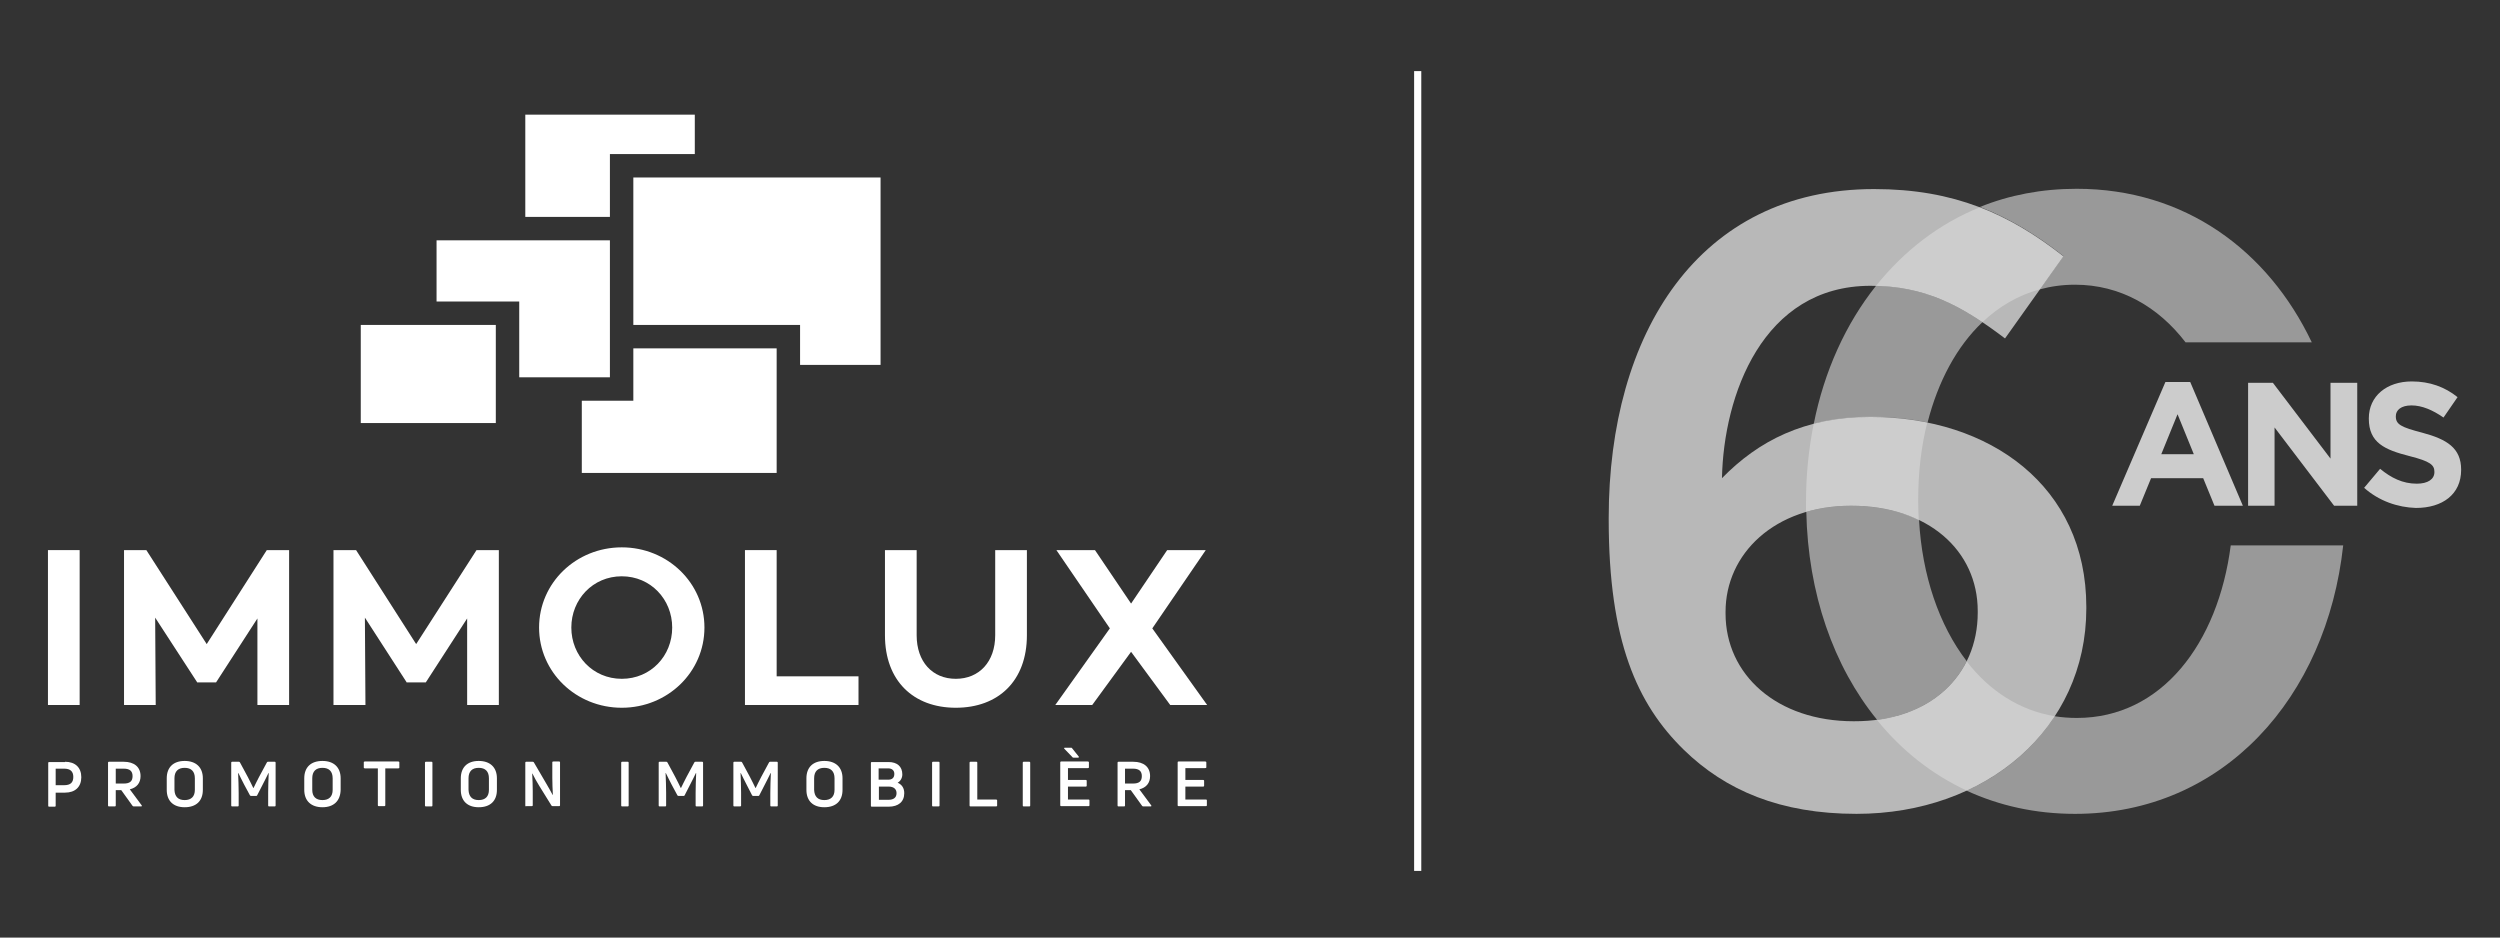 <?xml version="1.0" encoding="UTF-8"?> <svg xmlns="http://www.w3.org/2000/svg" xmlns:xlink="http://www.w3.org/1999/xlink" version="1.1" id="Calque_1" x="0px" y="0px" viewBox="0 0 907.1 340.2" style="enable-background:new 0 0 907.1 340.2;" xml:space="preserve"><rect x="0" y="0" width="907.1" height="340.2" fill="#333333" stroke="none"/> <style type="text/css"> .st0{opacity:0.65;} .st1{fill:#FFFFFF;} .st2{opacity:0.3;} .st3{opacity:0.5;} .st4{opacity:0.75;} </style> <g> <g> <g class="st0"> <g> <path class="st1" d="M717.6,222.3v-0.6c0-21.9-18-38.2-45.9-38.2c-27.9,0-45.6,17.5-45.6,38.5v0.6c0,22.2,18.6,39.1,46.5,39.1 C700.5,261.8,717.6,244.9,717.6,222.3 M611,272.1c-17-16.6-27.3-39.5-27.3-83.6v-0.6c0-67,32.7-119.3,96.3-119.3 c29.2,0,49.1,9.1,68.7,24.4l-21.2,29.8c-15.7-11.9-28.9-19.1-48.8-19.1c-39.2,0-53.3,39.8-53.9,69.8 c13.2-13.5,29.9-22.2,53.9-22.2c43.3,0,78.3,25.1,78.3,68.9v0.6c0,43.5-36.3,74.5-83.4,74.5C646,295.3,626.1,286.8,611,272.1"></path> </g> </g> <g class="st2"> <g> <path class="st1" d="M718.4,75.2c-14.9,6-27.6,15.9-37.7,28.5c15.3,0.4,26.7,5.2,38.6,13.2c6-5.7,13-9.8,20.8-11.9l8.5-12 C739,85.4,729.3,79.4,718.4,75.2 M678.7,151.2c-7.6,0-14.4,0.9-20.6,2.5c-1.8,9-2.8,18.5-2.8,28.2v0.6c0,1.1,0,2.1,0,3.2 c4.9-1.4,10.4-2.2,16.3-2.2c9.5,0,17.8,1.9,24.6,5.2c-0.1-2.2-0.2-4.5-0.2-6.8v-0.6c0-9.9,1.1-19.4,3.3-28 C692.8,151.9,685.9,151.2,678.7,151.2 M713.6,240c-5.6,11.3-16.9,19.2-32.5,21.3c8.9,11,19.9,19.7,32.6,25.6 c13.3-6.1,24.4-15.4,32-27C732.7,257.8,721.8,250.6,713.6,240"></path> </g> </g> <g class="st3"> <g> <path class="st1" d="M740.1,105c4-1.1,8.3-1.7,12.8-1.7c16.4,0,30.2,8,40.1,20.9h45.8c-15.9-33.4-46.1-55.7-85.3-55.7 c-12.7,0-24.5,2.3-35.1,6.6c10.9,4.2,20.6,10.2,30.3,17.8L740.1,105z"></path> </g> </g> <g class="st3"> <g> <path class="st1" d="M699.4,153.3c3.8-14.9,10.6-27.6,19.9-36.4c-11.9-8-23.3-12.8-38.6-13.2c-11,13.8-18.8,31-22.6,50.1 c6.2-1.6,13.1-2.5,20.6-2.5C685.9,151.2,692.8,151.9,699.4,153.3"></path> </g> </g> <g class="st3"> <g> <path class="st1" d="M809.4,197.9c-4.6,35.6-25.1,62.6-55.8,62.6c-2.7,0-5.4-0.2-8-0.6c-7.6,11.6-18.6,20.9-32,27 c11.7,5.4,24.9,8.4,39.3,8.4c53.9,0,91.3-42.3,97.3-97.4H809.4z"></path> </g> </g> <g class="st3"> <g> <path class="st1" d="M671.7,183.5c-5.9,0-11.4,0.8-16.3,2.2c0.6,29.5,9.8,56,25.7,75.5c15.6-2.1,26.9-10,32.5-21.3 c-10-13-16.2-31.1-17.3-51.3C689.4,185.4,681.1,183.5,671.7,183.5"></path> </g> </g> <g class="st4"> <g> <path class="st1" d="M796,164.8l-5.9-14.5l-5.9,14.5H796z M785.7,138.6h9l19.1,44.9h-10.3l-4.1-10h-18.9l-4.1,10h-10 L785.7,138.6z"></path> </g> </g> <g class="st4"> <g> <polygon class="st1" points="815.7,138.9 824.7,138.9 845.6,166.4 845.6,138.9 855.3,138.9 855.3,183.5 846.9,183.5 825.3,155.1 825.3,183.5 815.7,183.5 "></polygon> </g> </g> <g class="st4"> <g> <path class="st1" d="M857.8,177l5.8-6.9c4,3.3,8.2,5.4,13.3,5.4c4,0,6.4-1.6,6.4-4.2v-0.1c0-2.5-1.5-3.8-9-5.7 c-9-2.3-14.8-4.8-14.8-13.6v-0.1c0-8.1,6.5-13.4,15.6-13.4c6.5,0,12,2,16.6,5.7l-5.1,7.4c-3.9-2.7-7.8-4.4-11.6-4.4 c-3.8,0-5.7,1.7-5.7,3.9v0.1c0,2.9,1.9,3.9,9.6,5.9c9,2.4,14.1,5.6,14.1,13.4v0.1c0,8.9-6.8,13.8-16.4,13.8 C870,184.1,863.2,181.8,857.8,177"></path> </g> </g> </g> <rect x="513.1" y="25.8" class="st1" width="2.6" height="290.2"></rect> <rect x="17.4" y="199.6" class="st1" width="11.5" height="56.2"></rect> <polygon class="st1" points="104.9,255.8 93.4,255.8 93.4,224.4 78.4,247.6 71.5,247.6 71.5,247.5 56.3,224.1 56.5,255.8 45,255.8 45,199.6 53.1,199.6 75,233.7 96.8,199.6 104.9,199.6 "></polygon> <polygon class="st1" points="181,255.8 169.5,255.8 169.5,224.4 154.5,247.6 147.5,247.6 147.5,247.5 132.4,224.1 132.6,255.8 121,255.8 121,199.6 129.2,199.6 151,233.7 172.9,199.6 181,199.6 "></polygon> <g> <path class="st1" d="M243.9,227.7c0-10.2-7.8-18.6-18.3-18.6c-10.5,0-18.3,8.4-18.3,18.6c0,10.2,7.8,18.6,18.3,18.6 C236.1,246.3,243.9,238,243.9,227.7 M255.6,227.7c0,16.2-13.4,29.1-30,29.1c-16.6,0-30-12.9-30-29.1s13.4-29.1,30-29.1 C242.2,198.6,255.6,211.5,255.6,227.7"></path> </g> <polygon class="st1" points="311.5,245.4 311.5,255.8 270.3,255.8 270.3,199.6 281.8,199.6 281.8,245.4 "></polygon> <g> <path class="st1" d="M372.6,230.5c0,16.5-10.3,26.3-25.8,26.3c-15.4,0-25.7-9.8-25.7-26.3v-30.9h11.5v30.9 c0,9.6,5.7,15.8,14.2,15.8c8.5,0,14.3-6.2,14.3-15.8v-30.9h11.5V230.5z"></path> </g> <polygon class="st1" points="424.6,255.8 410.4,236.5 396.3,255.8 382.9,255.8 402.7,228 383.3,199.6 397.3,199.6 410.4,219 423.5,199.6 437.5,199.6 418.1,228 438,255.8 "></polygon> <g> <path class="st1" d="M23.3,284.9c2.3,0,3.3-1,3.3-3c0-2-1.1-3-3.3-3h-3.1v6H23.3z M23.6,276.4c3.7,0,5.9,2.1,5.9,5.6 c0,3.5-2.2,5.6-5.9,5.6h-3.4v4.8c0,0.2-0.1,0.3-0.3,0.3h-2.1c-0.2,0-0.3-0.1-0.3-0.3v-15.6c0-0.2,0.1-0.3,0.3-0.3H23.6z"></path> <path class="st1" d="M42,278.9v5.4h2.9c2.2,0,3.2-0.8,3.2-2.7c0-1.8-1-2.7-3.2-2.7H42z M48.5,292.6c-0.2,0-0.3-0.1-0.4-0.2 l-4.1-5.7H42v5.6c0,0.2-0.1,0.3-0.3,0.3h-2.2c-0.2,0-0.3-0.1-0.3-0.3v-15.6c0-0.2,0.1-0.3,0.3-0.3h5.4c3.8,0,6.1,1.9,6.1,5.2 c0,2.5-1.4,4.2-3.9,4.8l4.3,5.8c0.2,0.3,0,0.4-0.2,0.4H48.5z"></path> <path class="st1" d="M67,290.3c2.4,0,3.7-1.3,3.7-3.7v-4.2c0-2.5-1.3-3.8-3.7-3.8c-2.4,0-3.7,1.3-3.7,3.8v4.2 C63.4,289,64.6,290.3,67,290.3 M67,292.9c-4.1,0-6.5-2.3-6.5-6.3v-4.2c0-4,2.4-6.3,6.5-6.3c4.1,0,6.6,2.3,6.6,6.3v4.2 C73.6,290.6,71.2,292.9,67,292.9"></path> <path class="st1" d="M84.2,292.6c-0.2,0-0.3-0.1-0.3-0.3v-15.6c0-0.2,0.1-0.3,0.3-0.3h2.5c0.2,0,0.3,0.1,0.4,0.3l2.8,5.2 c0.6,1.1,1.6,3.2,2,4h0.1c0.4-0.8,1.4-2.9,2-4l2.8-5.2c0.1-0.2,0.2-0.3,0.4-0.3h2.5c0.2,0,0.3,0.1,0.3,0.3v15.6 c0,0.2-0.1,0.3-0.3,0.3h-2.1c-0.2,0-0.3-0.1-0.3-0.3v-4.6c0-2.1,0.1-4.9,0.2-7.2l-0.1,0c-0.6,1.2-1.3,2.7-2.1,4.2l-2,3.9 c-0.1,0.2-0.2,0.2-0.4,0.2h-1.8c-0.2,0-0.3-0.1-0.4-0.2l-2.1-3.9c-0.8-1.5-1.5-3-2.1-4.2l-0.1,0c0.1,2.2,0.2,5,0.2,7.2v4.6 c0,0.2-0.1,0.3-0.3,0.3H84.2z"></path> <path class="st1" d="M117,290.3c2.4,0,3.7-1.3,3.7-3.7v-4.2c0-2.5-1.3-3.8-3.7-3.8c-2.4,0-3.7,1.3-3.7,3.8v4.2 C113.3,289,114.6,290.3,117,290.3 M117,292.9c-4.1,0-6.6-2.3-6.6-6.3v-4.2c0-4,2.4-6.3,6.6-6.3c4.1,0,6.6,2.3,6.6,6.3v4.2 C123.5,290.6,121.1,292.9,117,292.9"></path> <path class="st1" d="M144.5,276.3c0.2,0,0.4,0.1,0.4,0.3v1.9c0,0.2-0.1,0.3-0.4,0.3h-4.7v13.4c0,0.2-0.1,0.3-0.3,0.3h-2.1 c-0.2,0-0.3-0.1-0.3-0.3v-13.4h-4.7c-0.2,0-0.4-0.1-0.4-0.3v-1.9c0-0.2,0.1-0.3,0.4-0.3H144.5z"></path> <path class="st1" d="M156.9,292.3c0,0.2-0.1,0.3-0.3,0.3h-2.1c-0.2,0-0.3-0.1-0.3-0.3v-15.6c0-0.2,0.1-0.3,0.3-0.3h2.1 c0.2,0,0.3,0.1,0.3,0.3V292.3z"></path> <path class="st1" d="M173.7,290.3c2.4,0,3.7-1.3,3.7-3.7v-4.2c0-2.5-1.3-3.8-3.7-3.8c-2.4,0-3.7,1.3-3.7,3.8v4.2 C170.1,289,171.3,290.3,173.7,290.3 M173.7,292.9c-4.1,0-6.5-2.3-6.5-6.3v-4.2c0-4,2.4-6.3,6.5-6.3c4.1,0,6.6,2.3,6.6,6.3v4.2 C180.3,290.6,177.9,292.9,173.7,292.9"></path> <path class="st1" d="M190.9,292.6c-0.2,0-0.3-0.1-0.3-0.3v-15.6c0-0.2,0.1-0.3,0.3-0.3h2.4c0.2,0,0.3,0.1,0.4,0.2l4.5,7.7 c0.8,1.4,1.7,2.9,2.3,4.1l0.1,0c-0.1-1.9-0.2-4.3-0.2-6.2v-5.6c0-0.2,0.1-0.3,0.4-0.3h2.1c0.2,0,0.3,0.1,0.3,0.3v15.6 c0,0.2-0.1,0.3-0.3,0.3h-2.4c-0.2,0-0.3-0.1-0.4-0.2l-4.4-7.1c-0.9-1.4-1.8-3.1-2.5-4.5l-0.1,0c0.1,2,0.2,4.3,0.2,6.3v5.2 c0,0.2-0.1,0.3-0.3,0.3H190.9z"></path> <path class="st1" d="M228.1,292.3c0,0.2-0.1,0.3-0.3,0.3h-2.1c-0.2,0-0.3-0.1-0.3-0.3v-15.6c0-0.2,0.1-0.3,0.3-0.3h2.1 c0.2,0,0.3,0.1,0.3,0.3V292.3z"></path> <path class="st1" d="M239.3,292.6c-0.2,0-0.3-0.1-0.3-0.3v-15.6c0-0.2,0.1-0.3,0.3-0.3h2.5c0.2,0,0.3,0.1,0.4,0.3l2.8,5.2 c0.6,1.1,1.6,3.2,2,4h0.1c0.4-0.8,1.4-2.9,2-4l2.8-5.2c0.1-0.2,0.2-0.3,0.4-0.3h2.5c0.2,0,0.3,0.1,0.3,0.3v15.6 c0,0.2-0.1,0.3-0.3,0.3h-2.1c-0.2,0-0.3-0.1-0.3-0.3v-4.6c0-2.1,0.1-4.9,0.2-7.2l-0.1,0c-0.6,1.2-1.3,2.7-2.1,4.2l-2,3.9 c-0.1,0.2-0.2,0.2-0.4,0.2h-1.8c-0.2,0-0.3-0.1-0.4-0.2l-2.1-3.9c-0.8-1.5-1.5-3-2.1-4.2l-0.1,0c0.1,2.2,0.2,5,0.2,7.2v4.6 c0,0.2-0.1,0.3-0.3,0.3H239.3z"></path> <path class="st1" d="M266.4,292.6c-0.2,0-0.3-0.1-0.3-0.3v-15.6c0-0.2,0.1-0.3,0.3-0.3h2.5c0.2,0,0.3,0.1,0.4,0.3l2.8,5.2 c0.6,1.1,1.6,3.2,2,4h0.1c0.4-0.8,1.4-2.9,2-4l2.8-5.2c0.1-0.2,0.2-0.3,0.4-0.3h2.5c0.2,0,0.3,0.1,0.3,0.3v15.6 c0,0.2-0.1,0.3-0.3,0.3h-2.1c-0.2,0-0.3-0.1-0.3-0.3v-4.6c0-2.1,0.1-4.9,0.2-7.2l-0.1,0c-0.6,1.2-1.3,2.7-2.1,4.2l-2,3.9 c-0.1,0.2-0.2,0.2-0.4,0.2h-1.8c-0.2,0-0.3-0.1-0.4-0.2l-2-3.9c-0.8-1.5-1.5-3-2.1-4.2l-0.1,0c0.1,2.2,0.2,5,0.2,7.2v4.6 c0,0.2-0.1,0.3-0.4,0.3H266.4z"></path> <path class="st1" d="M299.1,290.3c2.4,0,3.7-1.3,3.7-3.7v-4.2c0-2.5-1.3-3.8-3.7-3.8c-2.4,0-3.7,1.3-3.7,3.8v4.2 C295.5,289,296.7,290.3,299.1,290.3 M299.1,292.9c-4.1,0-6.5-2.3-6.5-6.3v-4.2c0-4,2.4-6.3,6.5-6.3c4.1,0,6.6,2.3,6.6,6.3v4.2 C305.7,290.6,303.3,292.9,299.1,292.9"></path> <path class="st1" d="M322.4,290.2c1.7,0,2.9-0.7,2.9-2.4c0-1.4-0.9-2.4-2.9-2.4h-3.5v4.8H322.4z M322.3,278.8h-3.5v4.1h3.5 c1.3,0,2.2-0.6,2.2-2.1C324.5,279.5,323.6,278.8,322.3,278.8 M325.7,284c1.6,0.7,2.4,2,2.4,3.8c0,3.1-2.1,4.9-5.7,4.9h-6.1 c-0.2,0-0.3-0.1-0.3-0.3v-15.6c0-0.2,0.1-0.3,0.3-0.3h6.1c3.1,0,5,1.6,5,4.5C327.4,282.2,326.8,283.4,325.7,284"></path> <path class="st1" d="M340.9,292.3c0,0.2-0.1,0.3-0.3,0.3h-2.1c-0.2,0-0.3-0.1-0.3-0.3v-15.6c0-0.2,0.1-0.3,0.3-0.3h2.1 c0.2,0,0.3,0.1,0.3,0.3V292.3z"></path> <path class="st1" d="M352.1,292.6c-0.2,0-0.3-0.1-0.3-0.3v-15.6c0-0.2,0.1-0.3,0.3-0.3h2.2c0.2,0,0.3,0.1,0.3,0.3v13.4h6.8 c0.2,0,0.4,0.1,0.4,0.3v1.9c0,0.2-0.1,0.3-0.4,0.3H352.1z"></path> <path class="st1" d="M373.8,292.3c0,0.2-0.1,0.3-0.3,0.3h-2.1c-0.2,0-0.3-0.1-0.3-0.3v-15.6c0-0.2,0.1-0.3,0.3-0.3h2.1 c0.2,0,0.3,0.1,0.3,0.3V292.3z"></path> <path class="st1" d="M386.2,271.7c-0.2-0.2-0.1-0.4,0.2-0.4h2.2c0.2,0,0.3,0,0.4,0.2l2.4,3c0.2,0.2,0,0.4-0.2,0.4h-1.7 c-0.2,0-0.3,0-0.4-0.2L386.2,271.7z M387.5,290.1h7.5c0.2,0,0.3,0.1,0.3,0.3v1.8c0,0.2-0.1,0.3-0.3,0.3h-10 c-0.2,0-0.3-0.1-0.3-0.3v-15.6c0-0.2,0.1-0.3,0.3-0.3h9.7c0.2,0,0.4,0.1,0.4,0.3v1.8c0,0.2-0.1,0.3-0.4,0.3h-7.2v4.3h6.5 c0.2,0,0.3,0.1,0.3,0.3v1.8c0,0.2-0.1,0.3-0.3,0.3h-6.5V290.1z"></path> <path class="st1" d="M408.2,278.9v5.4h2.9c2.2,0,3.2-0.8,3.2-2.7c0-1.8-1-2.7-3.2-2.7H408.2z M414.8,292.6c-0.2,0-0.3-0.1-0.4-0.2 l-4.1-5.7h-2.1v5.6c0,0.2-0.1,0.3-0.3,0.3h-2.1c-0.2,0-0.3-0.1-0.3-0.3v-15.6c0-0.2,0.1-0.3,0.3-0.3h5.4c3.8,0,6.1,1.9,6.1,5.2 c0,2.5-1.4,4.2-3.9,4.8l4.3,5.8c0.2,0.3,0,0.4-0.2,0.4H414.8z"></path> <path class="st1" d="M430.1,290.1h7.5c0.2,0,0.3,0.1,0.3,0.3v1.8c0,0.2-0.1,0.3-0.3,0.3h-10c-0.2,0-0.3-0.1-0.3-0.3v-15.6 c0-0.2,0.1-0.3,0.3-0.3h9.7c0.2,0,0.4,0.1,0.4,0.3v1.8c0,0.2-0.1,0.3-0.4,0.3h-7.2v4.3h6.5c0.2,0,0.3,0.1,0.3,0.3v1.8 c0,0.2-0.1,0.3-0.3,0.3h-6.5V290.1z"></path> </g> <rect x="130.9" y="117.9" class="st1" width="49" height="35.6"></rect> <polygon class="st1" points="281.8,171.6 211.1,171.6 211.1,145.4 229.8,145.4 229.8,126.4 281.8,126.4 "></polygon> <polygon class="st1" points="190.6,41.6 190.6,78.7 221.3,78.7 221.3,55.9 252.1,55.9 252.1,41.6 "></polygon> <polygon class="st1" points="158.4,87.2 221.3,87.2 221.3,136.9 188.4,136.9 188.4,109.4 158.4,109.4 "></polygon> <polygon class="st1" points="290.3,132.4 319.5,132.4 319.5,64.4 229.8,64.4 229.8,117.9 290.3,117.9 "></polygon> </g> </svg> 